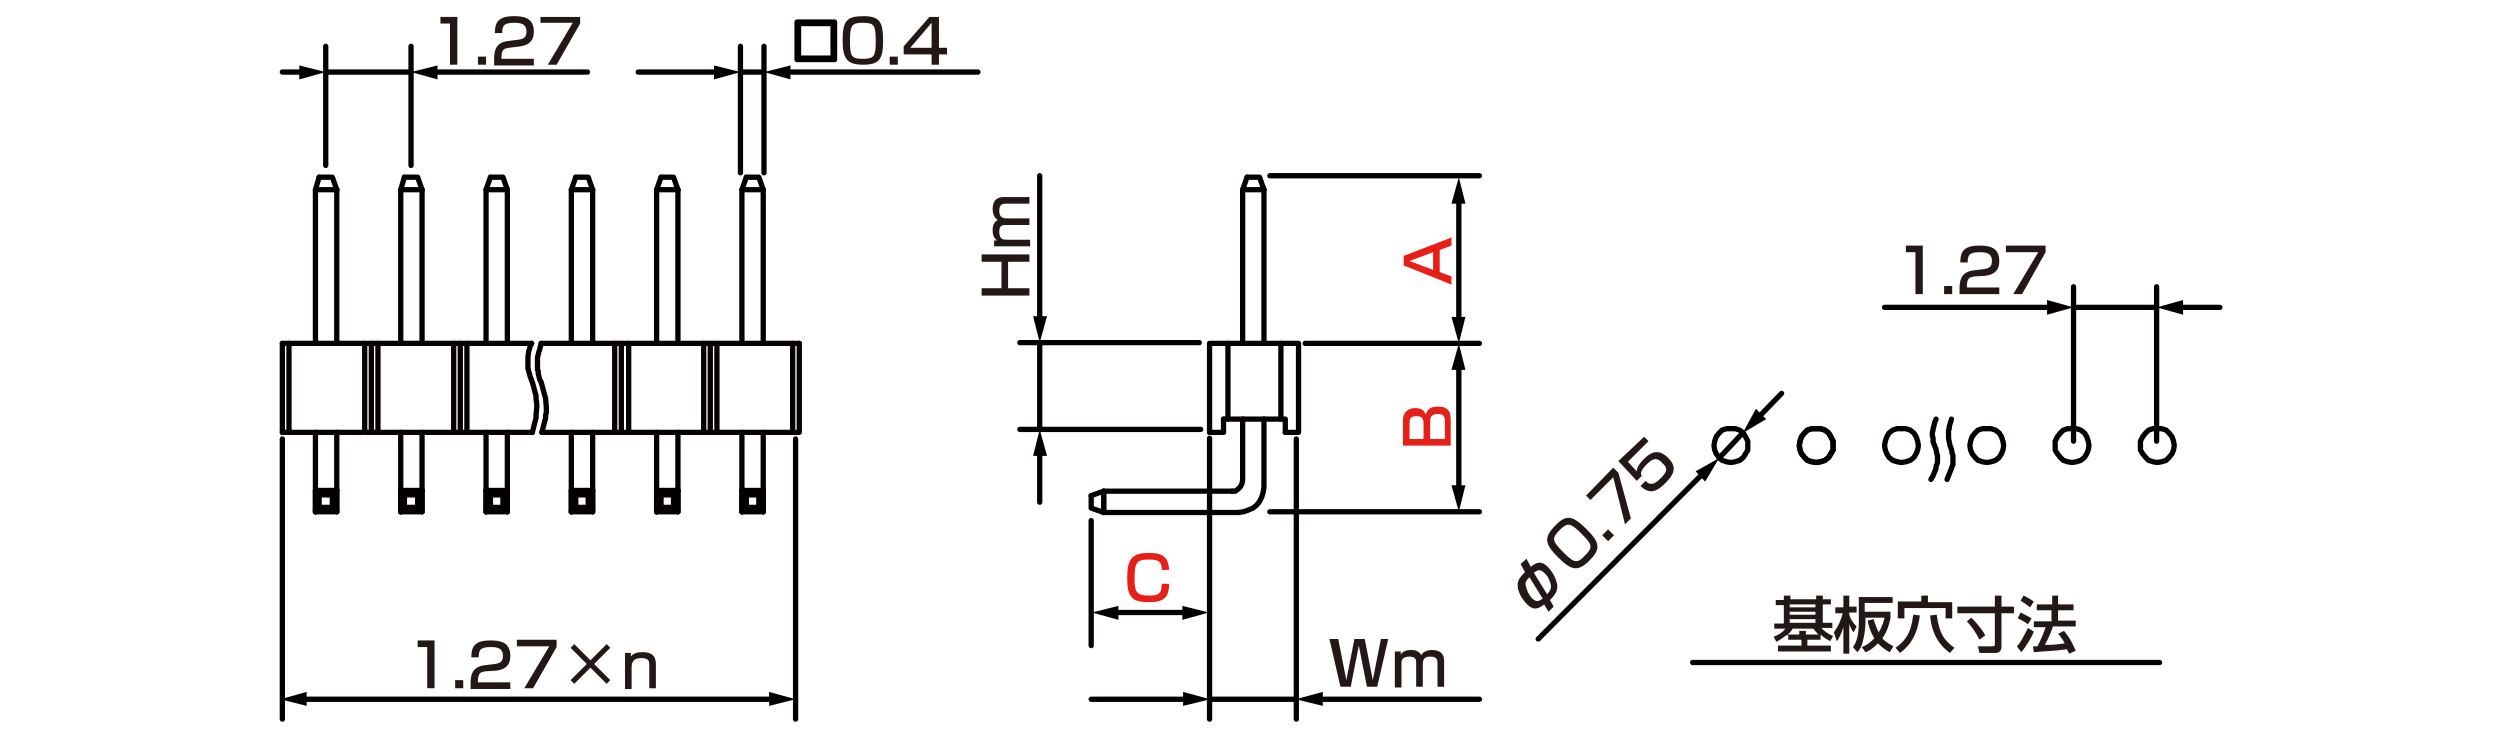 <?xml version="1.0" encoding="utf-8"?>
<!-- Generator: Adobe Illustrator 28.0.0, SVG Export Plug-In . SVG Version: 6.00 Build 0)  -->
<svg version="1.1" id="レイヤー_1" xmlns="http://www.w3.org/2000/svg" xmlns:xlink="http://www.w3.org/1999/xlink" x="0px"
	 y="0px" width="340px" height="99.6px" viewBox="0 0 340 99.6" style="enable-background:new 0 0 340 99.6;" xml:space="preserve">
<style type="text/css">
	.st0{fill:none;stroke:#040000;stroke-width:0.72;stroke-linecap:round;stroke-linejoin:round;stroke-miterlimit:10;}
	.st1{fill:none;stroke:#040000;stroke-width:0.72;stroke-linecap:round;stroke-linejoin:round;}
	.st2{fill:#040000;}
	.st3{fill:#231815;}
	.st4{fill:#E61F19;}
	.st5{fill:none;stroke:#060001;stroke-width:0.72;stroke-linecap:round;stroke-linejoin:round;stroke-miterlimit:10;}
</style>
<g id="MH0319_3_">
	<line class="st0" x1="282" y1="41.8" x2="293.3" y2="41.8"/>
	<line class="st0" x1="293.3" y1="60" x2="293.3" y2="39"/>
	<line class="st0" x1="282" y1="60" x2="282" y2="39"/>
	<line class="st0" x1="236.9" y1="59" x2="233.8" y2="62.3"/>
	<line class="st0" x1="172.7" y1="23.9" x2="201.2" y2="23.9"/>
	<line class="st0" x1="177.5" y1="46.7" x2="201.2" y2="46.7"/>
	<path class="st0" d="M198.4,46.7"/>
	<line class="st0" x1="172.7" y1="69.6" x2="201.2" y2="69.6"/>
	<line class="st0" x1="44.3" y1="9.8" x2="55.9" y2="9.8"/>
	<line class="st0" x1="55.9" y1="22.5" x2="55.9" y2="6.3"/>
	<line class="st0" x1="44.3" y1="22.5" x2="44.3" y2="6.3"/>
	<line class="st0" x1="100.7" y1="9.8" x2="103.9" y2="9.8"/>
	<line class="st0" x1="103.9" y1="23.5" x2="103.9" y2="6.3"/>
	<line class="st0" x1="100.7" y1="23.5" x2="100.7" y2="6.3"/>
	<line class="st0" x1="164.6" y1="95.1" x2="176.2" y2="95.1"/>
	<line class="st0" x1="176.3" y1="59.7" x2="176.3" y2="97.8"/>
	<line class="st0" x1="164.5" y1="59.6" x2="164.5" y2="97.8"/>
	<line class="st0" x1="148.4" y1="70.8" x2="148.4" y2="87.8"/>
	<line class="st0" x1="141.4" y1="46.6" x2="141.4" y2="58.4"/>
	<line class="st0" x1="163.3" y1="58.4" x2="138.7" y2="58.4"/>
	<line class="st0" x1="163.1" y1="46.6" x2="138.7" y2="46.6"/>
	<line class="st0" x1="108.2" y1="59.7" x2="108.2" y2="97.8"/>
	<line class="st0" x1="38.4" y1="59.7" x2="38.4" y2="97.8"/>
	<g>
		<line class="st1" x1="151.5" y1="83.3" x2="161.5" y2="83.3"/>
		<g>
			<polygon class="st2" points="152.1,84.3 148.5,83.3 152.1,82.4 			"/>
		</g>
		<g>
			<polygon class="st2" points="160.8,84.3 164.4,83.3 160.8,82.4 			"/>
		</g>
	</g>
	<line class="st0" x1="230.2" y1="90.1" x2="293.7" y2="90.1"/>
	<polyline class="st0" points="168.4,69.7 169.1,69.6 169.7,69.4 170.4,69.1 170.9,68.7 171.3,68.2 171.6,67.6 171.8,66.9 
		171.9,66.2 171.9,57 	"/>
	<polyline class="st0" points="167.6,66.8 168,66.8 168.4,66.5 168.7,66.2 168.9,65.8 169,65.3 169,57 	"/>
	<polyline class="st0" points="171.9,25.8 169,25.8 169.6,24.1 	"/>
	<polyline class="st0" points="171.9,25.8 171.3,24.1 169.6,24.1 	"/>
	<line class="st0" x1="169" y1="25.8" x2="169" y2="46.7"/>
	<line class="st0" x1="171.9" y1="25.8" x2="171.9" y2="46.7"/>
	<polyline class="st0" points="148.4,67.4 148.4,69.1 150.1,69.7 150.1,66.8 	"/>
	<polyline class="st0" points="148.4,67.4 150.1,66.8 150.1,69.7 	"/>
	<line class="st0" x1="150.1" y1="69.7" x2="168.4" y2="69.7"/>
	<line class="st0" x1="150.1" y1="66.8" x2="167.6" y2="66.8"/>
	<line class="st0" x1="103.2" y1="67.3" x2="103.8" y2="66.7"/>
	<line class="st0" x1="103.2" y1="69" x2="103.8" y2="69.6"/>
	<line class="st0" x1="101.5" y1="67.3" x2="101.5" y2="69"/>
	<line class="st0" x1="103.2" y1="67.3" x2="103.2" y2="69"/>
	<line class="st0" x1="103.8" y1="66.7" x2="103.8" y2="69.6"/>
	<line class="st0" x1="101.5" y1="67.3" x2="103.2" y2="67.3"/>
	<line class="st0" x1="101.5" y1="69" x2="103.2" y2="69"/>
	<polyline class="st0" points="101.5,67.3 100.9,66.7 100.9,69.6 	"/>
	<line class="st0" x1="101.5" y1="69" x2="100.9" y2="69.6"/>
	<line class="st0" x1="100.9" y1="66.7" x2="103.8" y2="66.7"/>
	<polyline class="st0" points="103.8,58.8 103.8,69.6 100.9,69.6 	"/>
	<line class="st0" x1="100.9" y1="58.8" x2="100.9" y2="69.6"/>
	<polyline class="st0" points="101.5,24.1 103.2,24.1 103.8,25.8 	"/>
	<polyline class="st0" points="101.5,24.1 100.9,25.8 103.8,25.8 	"/>
	<line class="st0" x1="103.8" y1="25.8" x2="103.8" y2="46.7"/>
	<line class="st0" x1="100.9" y1="25.8" x2="100.9" y2="46.7"/>
	<line class="st0" x1="80" y1="67.3" x2="80.6" y2="66.7"/>
	<line class="st0" x1="80" y1="69" x2="80.6" y2="69.6"/>
	<line class="st0" x1="78.3" y1="67.3" x2="78.3" y2="69"/>
	<line class="st0" x1="80" y1="67.3" x2="80" y2="69"/>
	<line class="st0" x1="80.6" y1="66.7" x2="80.6" y2="69.6"/>
	<line class="st0" x1="78.3" y1="67.3" x2="80" y2="67.3"/>
	<line class="st0" x1="78.3" y1="69" x2="80" y2="69"/>
	<polyline class="st0" points="78.3,67.3 77.7,66.7 77.7,69.6 	"/>
	<line class="st0" x1="78.3" y1="69" x2="77.7" y2="69.6"/>
	<line class="st0" x1="77.7" y1="66.7" x2="80.6" y2="66.7"/>
	<polyline class="st0" points="80.6,58.8 80.6,69.6 77.7,69.6 	"/>
	<line class="st0" x1="77.7" y1="58.8" x2="77.7" y2="69.6"/>
	<polyline class="st0" points="78.3,24.1 80,24.1 80.6,25.8 	"/>
	<polyline class="st0" points="78.3,24.1 77.7,25.8 80.6,25.8 	"/>
	<line class="st0" x1="80.6" y1="25.8" x2="80.6" y2="46.7"/>
	<line class="st0" x1="77.7" y1="25.8" x2="77.7" y2="46.7"/>
	<line class="st0" x1="91.6" y1="67.3" x2="92.2" y2="66.7"/>
	<line class="st0" x1="91.6" y1="69" x2="92.2" y2="69.6"/>
	<line class="st0" x1="89.9" y1="67.3" x2="89.9" y2="69"/>
	<line class="st0" x1="91.6" y1="67.3" x2="91.6" y2="69"/>
	<line class="st0" x1="92.2" y1="66.7" x2="92.2" y2="69.6"/>
	<line class="st0" x1="89.9" y1="67.3" x2="91.6" y2="67.3"/>
	<line class="st0" x1="89.9" y1="69" x2="91.6" y2="69"/>
	<polyline class="st0" points="89.9,67.3 89.3,66.7 89.3,69.6 	"/>
	<line class="st0" x1="89.9" y1="69" x2="89.3" y2="69.6"/>
	<line class="st0" x1="89.3" y1="66.7" x2="92.2" y2="66.7"/>
	<polyline class="st0" points="92.2,58.8 92.2,69.6 89.3,69.6 	"/>
	<line class="st0" x1="89.3" y1="58.8" x2="89.3" y2="69.6"/>
	<polyline class="st0" points="89.9,24.1 91.6,24.1 92.2,25.8 	"/>
	<polyline class="st0" points="89.9,24.1 89.3,25.8 92.2,25.8 	"/>
	<line class="st0" x1="92.2" y1="25.8" x2="92.2" y2="46.7"/>
	<line class="st0" x1="89.3" y1="25.8" x2="89.3" y2="46.7"/>
	<line class="st0" x1="45.2" y1="67.3" x2="45.8" y2="66.7"/>
	<line class="st0" x1="45.2" y1="69" x2="45.8" y2="69.6"/>
	<line class="st0" x1="43.4" y1="67.3" x2="43.4" y2="69"/>
	<line class="st0" x1="45.2" y1="67.3" x2="45.2" y2="69"/>
	<line class="st0" x1="45.8" y1="66.7" x2="45.8" y2="69.6"/>
	<line class="st0" x1="43.4" y1="67.3" x2="45.2" y2="67.3"/>
	<line class="st0" x1="43.4" y1="69" x2="45.2" y2="69"/>
	<polyline class="st0" points="43.4,67.3 42.9,66.7 42.9,69.6 	"/>
	<line class="st0" x1="43.4" y1="69" x2="42.9" y2="69.6"/>
	<line class="st0" x1="42.9" y1="66.7" x2="45.8" y2="66.7"/>
	<polyline class="st0" points="45.8,58.8 45.8,69.6 42.9,69.6 	"/>
	<line class="st0" x1="42.9" y1="58.8" x2="42.9" y2="69.6"/>
	<polyline class="st0" points="43.4,24.1 45.2,24.1 45.8,25.8 	"/>
	<polyline class="st0" points="43.4,24.1 42.9,25.8 45.8,25.8 	"/>
	<line class="st0" x1="45.8" y1="25.8" x2="45.8" y2="46.7"/>
	<line class="st0" x1="42.9" y1="25.8" x2="42.9" y2="46.7"/>
	<line class="st0" x1="56.8" y1="67.3" x2="57.4" y2="66.7"/>
	<line class="st0" x1="56.8" y1="69" x2="57.4" y2="69.6"/>
	<line class="st0" x1="55" y1="67.3" x2="55" y2="69"/>
	<line class="st0" x1="56.8" y1="67.3" x2="56.8" y2="69"/>
	<line class="st0" x1="57.4" y1="66.7" x2="57.4" y2="69.6"/>
	<line class="st0" x1="55" y1="67.3" x2="56.8" y2="67.3"/>
	<line class="st0" x1="55" y1="69" x2="56.8" y2="69"/>
	<polyline class="st0" points="55,67.3 54.5,66.7 54.5,69.6 	"/>
	<line class="st0" x1="55" y1="69" x2="54.5" y2="69.6"/>
	<line class="st0" x1="54.5" y1="66.7" x2="57.4" y2="66.7"/>
	<polyline class="st0" points="57.4,58.8 57.4,69.6 54.5,69.6 	"/>
	<line class="st0" x1="54.5" y1="58.8" x2="54.5" y2="69.6"/>
	<polyline class="st0" points="55,24.1 56.8,24.1 57.4,25.8 	"/>
	<polyline class="st0" points="55,24.1 54.5,25.8 57.4,25.8 	"/>
	<line class="st0" x1="57.4" y1="25.8" x2="57.4" y2="46.7"/>
	<line class="st0" x1="54.5" y1="25.8" x2="54.5" y2="46.7"/>
	<line class="st0" x1="68.4" y1="67.3" x2="69" y2="66.7"/>
	<line class="st0" x1="68.4" y1="69" x2="69" y2="69.6"/>
	<line class="st0" x1="66.7" y1="67.3" x2="66.7" y2="69"/>
	<line class="st0" x1="68.4" y1="67.3" x2="68.4" y2="69"/>
	<line class="st0" x1="69" y1="66.7" x2="69" y2="69.6"/>
	<line class="st0" x1="66.7" y1="67.3" x2="68.4" y2="67.3"/>
	<line class="st0" x1="66.7" y1="69" x2="68.4" y2="69"/>
	<polyline class="st0" points="66.7,67.3 66.1,66.7 66.1,69.6 	"/>
	<line class="st0" x1="66.7" y1="69" x2="66.1" y2="69.6"/>
	<line class="st0" x1="66.1" y1="66.7" x2="69" y2="66.7"/>
	<polyline class="st0" points="69,58.8 69,69.6 66.1,69.6 	"/>
	<line class="st0" x1="66.1" y1="58.8" x2="66.1" y2="69.6"/>
	<polyline class="st0" points="66.7,24.1 68.4,24.1 69,25.8 	"/>
	<polyline class="st0" points="66.7,24.1 66.1,25.8 69,25.8 	"/>
	<line class="st0" x1="69" y1="25.8" x2="69" y2="46.7"/>
	<line class="st0" x1="66.1" y1="25.8" x2="66.1" y2="46.7"/>
	<polygon class="st0" points="237.7,60.6 237.7,60 237.4,59.4 237.1,58.9 236.6,58.5 236,58.3 235.4,58.3 234.8,58.3 234.2,58.5 
		233.8,58.9 233.4,59.4 233.2,60 233.1,60.6 233.2,61.2 233.4,61.7 233.8,62.2 234.2,62.6 234.8,62.8 235.4,62.9 236,62.8 
		236.6,62.6 237.1,62.2 237.4,61.7 237.7,61.2 	"/>
	<polygon class="st0" points="249.3,60.6 249.3,60 249,59.4 248.7,58.9 248.2,58.5 247.6,58.3 247,58.3 246.4,58.3 245.8,58.5 
		245.4,58.9 245,59.4 244.8,60 244.7,60.6 244.8,61.2 245,61.7 245.4,62.2 245.8,62.6 246.4,62.8 247,62.9 247.6,62.8 248.2,62.6 
		248.7,62.2 249,61.7 249.3,61.2 	"/>
	<polygon class="st0" points="295.7,60.6 295.6,60 295.4,59.4 295,58.9 294.6,58.5 294,58.3 293.4,58.3 292.8,58.3 292.2,58.5 
		291.8,58.9 291.4,59.4 291.1,60 291.1,60.6 291.1,61.2 291.4,61.7 291.8,62.2 292.2,62.6 292.8,62.8 293.4,62.9 294,62.8 
		294.6,62.6 295,62.2 295.4,61.7 295.6,61.2 	"/>
	<polygon class="st0" points="249.3,60.6 249.3,60 249,59.4 248.7,58.9 248.2,58.5 247.6,58.3 247,58.3 246.4,58.3 245.8,58.5 
		245.4,58.9 245,59.4 244.8,60 244.7,60.6 244.8,61.2 245,61.7 245.4,62.2 245.8,62.6 246.4,62.8 247,62.9 247.6,62.8 248.2,62.6 
		248.7,62.2 249,61.7 249.3,61.2 	"/>
	<polygon class="st0" points="260.9,60.6 260.8,60 260.6,59.4 260.3,58.9 259.8,58.5 259.2,58.3 258.6,58.3 258,58.3 257.4,58.5 
		256.9,58.9 256.6,59.4 256.4,60 256.3,60.6 256.4,61.2 256.6,61.7 256.9,62.2 257.4,62.6 258,62.8 258.6,62.9 259.2,62.8 
		259.8,62.6 260.3,62.2 260.6,61.7 260.8,61.2 	"/>
	<polygon class="st0" points="272.5,60.6 272.4,60 272.2,59.4 271.9,58.9 271.4,58.5 270.8,58.3 270.2,58.3 269.6,58.3 269,58.5 
		268.6,58.9 268.2,59.4 268,60 267.9,60.6 268,61.2 268.2,61.7 268.6,62.2 269,62.6 269.6,62.8 270.2,62.9 270.8,62.8 271.4,62.6 
		271.9,62.2 272.2,61.7 272.4,61.2 	"/>
	<polygon class="st0" points="284.1,60.6 284,60 283.8,59.4 283.5,58.9 283,58.5 282.4,58.3 281.8,58.3 281.2,58.3 280.6,58.5 
		280.2,58.9 279.8,59.4 279.5,60 279.5,60.6 279.5,61.2 279.8,61.7 280.2,62.2 280.6,62.6 281.2,62.8 281.8,62.9 282.4,62.8 
		283,62.6 283.5,62.2 283.8,61.7 284,61.2 	"/>
	<polyline class="st0" points="265.4,57 265.1,58 265.1,58.3 265,58.5 265,58.8 265,59.1 265,59.3 265,59.6 265.1,60.1 265.2,60.6 
		265.4,61.1 265.5,61.7 265.6,61.9 265.6,62.1 265.6,62.7 265.6,62.9 265.6,63.2 265.5,63.4 265.4,63.7 265.2,64.2 265,64.7 
		264.8,65.2 	"/>
	<polyline class="st0" points="263.3,57 263.1,57.5 263,58 262.9,58.3 262.9,58.5 262.8,58.8 262.8,59.3 262.9,59.6 262.9,59.8 
		262.9,60.1 263.1,60.6 263.3,61.1 263.4,61.7 263.5,61.9 263.5,62.1 263.5,62.4 263.5,62.7 263.5,62.9 263.4,63.2 263.3,63.4 
		263.3,63.7 263.1,64.2 262.9,64.7 262.6,65.2 	"/>
	<g>
		<path class="st3" d="M242.9,86.4c-0.6,0.5-1,0.7-1.3,0.9l-0.4-0.7c0.5-0.2,1.2-0.5,1.6-1.1h-1.5v-0.7h1.3v-2.5h-1.1v-0.7h1.1V81
			h0.9v0.5h3.5V81h0.9v0.5h1.1v0.7h-1.1v2.5h1.3v0.7h-1.5c0.5,0.5,0.9,0.8,1.6,1.1l-0.4,0.7c-0.5-0.3-0.9-0.5-1.3-0.9V87h-1.8v0.8
			h3.2v0.8h-7.2v-0.8h3.2V87h-1.8v-0.6H242.9z M244.7,86.3v-0.5h0.9v0.5h1.7c-0.3-0.3-0.5-0.6-0.7-0.8h-2.8
			c-0.1,0.2-0.3,0.5-0.7,0.8H244.7z M243.4,82.2v0.4h3.5v-0.4H243.4z M243.4,83.2v0.4h3.5v-0.4H243.4z M243.4,84.2v0.5h3.5v-0.5
			H243.4z"/>
		<path class="st3" d="M249.4,86c0.6-0.8,1-1.7,1.2-2.6h-1v-0.8h1.1V81h0.8v1.5h1v0.8h-1v0.3c0.1,0.4,0.4,1,1,1.6l-0.4,0.8
			c-0.2-0.2-0.4-0.6-0.6-1.1v4h-0.8v-3.6c-0.3,1-0.7,1.7-0.9,1.9L249.4,86z M257.1,84.1c-0.1,0.4-0.3,1.6-1.1,2.7
			c0.5,0.6,1.2,0.9,1.5,1.1l-0.5,0.8c-0.4-0.2-1-0.6-1.6-1.2c-0.7,0.7-1.3,1.1-1.7,1.2l-0.5-0.7c0.3-0.1,1-0.4,1.7-1.2
			c-0.4-0.7-0.7-1.3-0.9-2.4l0.8-0.2c0.2,0.6,0.4,1.2,0.7,1.8c0.5-0.8,0.7-1.6,0.8-2h-2.6v0.6c0,1-0.2,2-0.3,2.4
			c-0.2,0.9-0.4,1.3-0.8,1.7L252,88c0.3-0.4,0.8-1.2,0.8-3.4v-3.4h4.6V82h-3.8v1.2h3.5L257.1,84.1L257.1,84.1z"/>
		<path class="st3" d="M261.1,83.7c-0.4,3.3-1.9,4.5-2.7,5.1l-0.6-0.7c1.5-1.1,2.1-2.1,2.4-4.5L261.1,83.7z M258.1,81.8h3.2V81h0.9
			v0.9h3.3v2.2h-0.9v-1.4H259v1.4h-0.9V81.8z M265.2,88.8c-2-1.4-2.6-3.5-2.7-5.1l0.9-0.1c0.3,2.5,1,3.5,2.4,4.5L265.2,88.8z"/>
		<path class="st3" d="M266.2,82.5h5.1V81h0.9v1.5h1.7v0.9h-1.7v4.5c0,0.9-0.6,0.9-0.9,0.9h-2.1l-0.2-0.9h1.9c0.4,0,0.4-0.1,0.4-0.3
			v-4.2h-5.1L266.2,82.5L266.2,82.5z M268.1,84c0.3,0.3,1.3,1.3,1.9,2.4l-0.8,0.6c-0.5-1-0.9-1.6-1.7-2.5L268.1,84z"/>
		<path class="st3" d="M276.6,85.9c-0.3,0.8-1.1,2.1-1.7,2.8l-0.6-0.8c0.4-0.4,0.7-0.9,1.5-2.5L276.6,85.9z M274.8,83.3
			c0.6,0.3,1,0.5,1.5,0.8l-0.5,0.8c-0.4-0.3-0.9-0.6-1.4-0.8L274.8,83.3z M275.2,81c0.3,0.1,1.1,0.6,1.4,0.8l-0.5,0.8
			c-0.4-0.3-0.5-0.4-1.3-0.9L275.2,81z M279.2,85.2c-0.3,0.9-0.6,1.6-1.1,2.5c1,0,1.3,0,2.7-0.2c-0.3-0.6-0.7-1.1-0.9-1.3l0.8-0.4
			c0.8,0.9,1.3,2,1.6,2.7l-0.9,0.4c-0.1-0.2-0.2-0.4-0.3-0.6c-1.2,0.2-3.6,0.3-4.5,0.4l-0.1-0.8c0.1,0,0.6,0,0.6,0
			c0.5-1,0.8-1.7,1.1-2.6h-1.6v-0.8h2.4V83h-2v-0.8h2.1V81h0.8v1.2h2.1V83h-2.1v1.4h2.4v0.8C282.3,85.2,279.2,85.2,279.2,85.2z"/>
	</g>
	<g>
		<line class="st1" x1="41.1" y1="95.1" x2="105.3" y2="95.1"/>
		<g>
			<polygon class="st2" points="41.7,96 38.1,95.1 41.7,94.1 			"/>
		</g>
		<g>
			<polygon class="st2" points="104.6,96 108.2,95.1 104.6,94.1 			"/>
		</g>
	</g>
	<g>
		<path class="st0" d="M113.5,3v5.1h-5.1V3H113.5z M108.6,3.2v4.7h4.7V3.2H108.6z"/>
	</g>
	<g>
		<line class="st1" x1="41.3" y1="9.8" x2="38.4" y2="9.8"/>
		<g>
			<polygon class="st2" points="40.7,8.9 44.3,9.8 40.7,10.8 			"/>
		</g>
	</g>
	<g>
		<line class="st1" x1="58.8" y1="9.8" x2="79.9" y2="9.8"/>
		<g>
			<polygon class="st2" points="59.5,10.8 55.9,9.8 59.5,8.9 			"/>
		</g>
	</g>
	<g>
		<line class="st1" x1="97.8" y1="9.8" x2="86.8" y2="9.8"/>
		<g>
			<polygon class="st2" points="97.1,8.9 100.7,9.8 97.1,10.8 			"/>
		</g>
	</g>
	<g>
		<line class="st1" x1="106.8" y1="9.8" x2="133" y2="9.8"/>
		<g>
			<polygon class="st2" points="107.5,10.8 103.9,9.8 107.5,8.9 			"/>
		</g>
	</g>
	<g>
		<path class="st3" d="M133.5,39.2h2.7v-3.6h-2.7v-1h6.5v1h-2.9v3.6h2.9v1h-6.5V39.2z"/>
		<path class="st3" d="M135.1,32.7h0.5c-0.4-0.3-0.6-0.7-0.6-1.4c0-0.3,0-1,0.7-1.4c-0.6-0.3-0.7-1.1-0.7-1.4c0-1.6,1-1.7,1.5-1.7
			h3.5v0.9h-3.2c-0.3,0-0.9,0-0.9,0.9c0,0.7,0.2,1.1,1,1.1h3.1v0.9h-3.2c-0.4,0-0.9,0-0.9,0.9c0,1.1,0.6,1.1,1,1.1h3.2v0.9h-4.9
			v-0.8H135.1z"/>
	</g>
	<g>
		<line class="st1" x1="141.4" y1="43.7" x2="141.4" y2="23.9"/>
		<g>
			<polygon class="st2" points="142.4,43 141.4,46.6 140.5,43 			"/>
		</g>
	</g>
	<g>
		<line class="st1" x1="141.4" y1="61.3" x2="141.4" y2="68.3"/>
		<g>
			<polygon class="st2" points="140.5,62 141.4,58.4 142.4,62 			"/>
		</g>
	</g>
	<g>
		<path class="st4" d="M158,77.5c0-1.3-0.7-1.4-1.8-1.4c-1.6,0-1.9,0.4-1.9,2.6c0,1.7,0.2,2.3,1.9,2.3c1.3,0,1.8-0.2,1.8-1.6h1
			c0,1.9-0.8,2.5-2.7,2.5c-2.4,0-3-0.7-3-3.3c0-2.4,0.5-3.4,2.9-3.4c1.6,0,2.7,0.3,2.8,2.3H158z"/>
	</g>
	<g>
		<line class="st1" x1="161.6" y1="95.1" x2="148.4" y2="95.1"/>
		<g>
			<polygon class="st2" points="160.9,94.1 164.6,95.1 160.9,96 			"/>
		</g>
	</g>
	<g>
		<line class="st1" x1="179.2" y1="95.1" x2="201.2" y2="95.1"/>
		<g>
			<polygon class="st2" points="179.9,96 176.2,95.1 179.9,94.1 			"/>
		</g>
	</g>
	<g>
		<path class="st4" d="M197.4,32.3v1.1l-1.6,0.6v3l1.6,0.6v1.1l-6.5-2.6v-1.3L197.4,32.3z M194.9,36.7v-2.4l-3.2,1.2L194.9,36.7z"/>
	</g>
	<g>
		<path class="st4" d="M190.8,57.2c0-1.4,1-1.7,1.7-1.7c0.6,0,1.2,0.2,1.4,0.9c0.2-0.6,0.5-1.1,1.6-1.1s1.8,0.3,1.8,1.8v3.5h-6.5
			V57.2z M191.7,59.7h1.9v-2.1c0-0.9-0.4-1-1-1c-0.7,0-0.9,0.3-0.9,1V59.7z M194.4,59.7h2.1v-2.4c0-0.6-0.1-1-1-1c-1,0-1,0.7-1,1.1
			v2.3H194.4z"/>
	</g>
	<g>
		<line class="st1" x1="198.4" y1="27" x2="198.4" y2="43.8"/>
		<g>
			<polygon class="st2" points="197.4,27.7 198.4,24.1 199.3,27.7 			"/>
		</g>
		<g>
			<polygon class="st2" points="197.4,43.1 198.4,46.7 199.3,43.1 			"/>
		</g>
	</g>
	<g>
		<line class="st1" x1="198.4" y1="49.7" x2="198.4" y2="66.7"/>
		<g>
			<polygon class="st2" points="197.4,50.3 198.4,46.7 199.3,50.3 			"/>
		</g>
		<g>
			<polygon class="st2" points="197.4,66 198.4,69.6 199.3,66 			"/>
		</g>
	</g>
	<g>
		<line class="st1" x1="239.1" y1="56.8" x2="242.3" y2="53.5"/>
		<g>
			<polygon class="st2" points="240.2,57 237,58.9 238.8,55.6 			"/>
		</g>
	</g>
	<g>
		<line class="st1" x1="231.7" y1="64.3" x2="209.2" y2="86.9"/>
		<g>
			<polygon class="st2" points="230.6,64.1 233.8,62.3 231.9,65.5 			"/>
		</g>
	</g>
	<g>
		<line class="st1" x1="296.2" y1="41.8" x2="301.9" y2="41.8"/>
		<g>
			<polygon class="st2" points="296.9,42.8 293.3,41.8 296.9,40.8 			"/>
		</g>
	</g>
	<g>
		<line class="st1" x1="279" y1="41.8" x2="256.3" y2="41.8"/>
		<g>
			<polygon class="st2" points="278.4,40.8 282,41.8 278.4,42.8 			"/>
		</g>
	</g>
	<g>
		<polyline class="st5" points="166.4,57 166.4,58.8 164.5,58.8 		"/>
		<polyline class="st5" points="166.4,57 174.8,57 174.8,58.8 		"/>
		<polyline class="st5" points="164.5,58.8 164.5,46.7 176.6,46.7 176.6,58.8 174.8,58.8 		"/>
		<line class="st5" x1="167" y1="46.7" x2="167" y2="57"/>
		<line class="st5" x1="174.2" y1="46.7" x2="174.2" y2="57"/>
	</g>
	<g>
		<line class="st5" x1="38.4" y1="46.7" x2="38.4" y2="58.8"/>
		<line class="st5" x1="39.3" y1="46.7" x2="39.3" y2="58.8"/>
		<line class="st5" x1="50.5" y1="46.7" x2="50.5" y2="58.8"/>
		<line class="st5" x1="51.4" y1="46.7" x2="51.4" y2="58.8"/>
		<line class="st5" x1="49.6" y1="46.7" x2="49.6" y2="58.8"/>
		<line class="st5" x1="62.6" y1="46.7" x2="62.6" y2="58.8"/>
		<line class="st5" x1="63.5" y1="46.7" x2="63.5" y2="58.8"/>
		<line class="st5" x1="61.7" y1="46.7" x2="61.7" y2="58.8"/>
		<line class="st5" x1="38.4" y1="46.7" x2="72.3" y2="46.7"/>
		<polyline class="st5" points="72.3,46.7 72.1,47.1 72,47.5 71.9,47.8 71.8,48.6 71.8,48.8 71.8,49 71.8,49.5 71.8,49.7 71.8,49.9 
			71.8,50.1 71.9,50.5 72,50.8 72.1,51.2 72.4,52 72.6,52.7 72.7,53.1 72.8,53.5 72.9,53.8 72.9,54.2 73,55 73,55.4 72.9,56.5 
			72.9,56.9 72.8,57.2 72.7,57.6 72.6,58 72.5,58.4 72.4,58.8 		"/>
		<line class="st5" x1="63.5" y1="58.8" x2="61.7" y2="58.8"/>
		<line class="st5" x1="63.5" y1="58.8" x2="72.4" y2="58.8"/>
		<line class="st5" x1="51.5" y1="58.8" x2="49.7" y2="58.8"/>
		<line class="st5" x1="51.4" y1="58.8" x2="61.7" y2="58.8"/>
		<line class="st5" x1="38.9" y1="58.8" x2="38.4" y2="58.8"/>
		<line class="st5" x1="39" y1="58.8" x2="49.2" y2="58.8"/>
		<line class="st5" x1="84.5" y1="46.7" x2="84.5" y2="58.8"/>
		<line class="st5" x1="85.5" y1="46.7" x2="85.5" y2="58.8"/>
		<line class="st5" x1="83.6" y1="46.7" x2="83.6" y2="58.8"/>
		<line class="st5" x1="96.6" y1="46.7" x2="96.6" y2="58.8"/>
		<line class="st5" x1="97.5" y1="46.7" x2="97.5" y2="58.8"/>
		<line class="st5" x1="95.7" y1="46.7" x2="95.7" y2="58.8"/>
		<polyline class="st5" points="107.8,58.8 108.7,58.8 108.7,46.7 		"/>
		<line class="st5" x1="107.8" y1="46.7" x2="107.8" y2="58.8"/>
		<line class="st5" x1="73.6" y1="46.7" x2="108.7" y2="46.7"/>
		<line class="st5" x1="73.7" y1="58.8" x2="83.6" y2="58.8"/>
		<polyline class="st5" points="73.6,46.7 73.5,47.1 73.4,47.5 73.3,47.8 73.1,48.6 73.1,49 73.1,49.9 73.1,50.1 73.1,50.3 
			73.2,50.5 73.2,50.8 73.3,51.2 73.4,51.6 73.6,52 73.8,52.7 73.9,53.1 74.2,54.2 74.3,55.4 74.3,55.7 74.3,56.1 74.2,56.5 
			74.2,56.9 74.1,57.2 73.8,58.4 73.7,58.8 		"/>
		<line class="st5" x1="97.5" y1="58.8" x2="95.7" y2="58.8"/>
		<line class="st5" x1="97.5" y1="58.8" x2="107.8" y2="58.8"/>
		<line class="st5" x1="85.5" y1="58.8" x2="83.6" y2="58.8"/>
		<line class="st5" x1="85.5" y1="58.8" x2="95.7" y2="58.8"/>
	</g>
	<g>
		<path class="st3" d="M62.2,2.3v6.5h-1V3.2h-1.3V2.3H62.2z"/>
		<path class="st3" d="M66.1,7.7v1.1H65V7.7H66.1z"/>
		<path class="st3" d="M69.2,6.5c-0.6,0.1-1,0.2-1,1.3V8h4.4v0.9h-5.4V8.1c0-1,0.1-2.2,1.7-2.5l1.6-0.2c0.7-0.1,1.1-0.3,1.1-1.1
			S71.2,3.1,70,3.1c-1.4,0-1.7,0.3-1.7,1.4h-1c0-1.4,0.4-2.3,2.6-2.3c1.3,0,2.7,0.2,2.7,2.1c0,0.9-0.3,1.3-0.7,1.6
			c-0.3,0.2-0.6,0.3-1.1,0.4L69.2,6.5z"/>
		<path class="st3" d="M78.9,2.3v0.9l-3.2,5.6h-1.2l3.4-5.7h-4.4V2.3H78.9z"/>
	</g>
	<g>
		<path class="st3" d="M120.1,5.6c0,2.4-0.5,3.2-2.7,3.2s-2.8-0.8-2.8-3.3c0-2.6,0.5-3.3,2.8-3.3C119.7,2.2,120.1,3,120.1,5.6z
			 M115.6,5.6c0,2.1,0.2,2.4,1.8,2.4c1.5,0,1.7-0.4,1.7-2.4c0-2.2-0.2-2.5-1.8-2.5C115.8,3.1,115.6,3.5,115.6,5.6z"/>
		<path class="st3" d="M122.1,7.7v1.1H121V7.7H122.1z"/>
		<path class="st3" d="M127.7,2.3v4.2h1.1v0.9h-1.1v1.4h-1V7.4h-3.8V6.3l3.5-4C126.4,2.3,127.7,2.3,127.7,2.3z M126.7,3.1l-2.9,3.4
			h2.9V3.1z"/>
	</g>
	<g>
		<path class="st3" d="M59.1,87.1v6.5h-1V88h-1.3v-0.9H59.1z"/>
		<path class="st3" d="M63,92.5v1.1h-1.1v-1.1H63z"/>
		<path class="st3" d="M66,91.3c-0.6,0.1-1,0.2-1,1.3v0.2h4.4v0.9H64V93c0-1,0.1-2.2,1.7-2.5l1.6-0.2c0.7-0.1,1.1-0.3,1.1-1.1
			c0-0.8-0.4-1.2-1.6-1.2c-1.4,0-1.7,0.3-1.7,1.4h-1c0-1.4,0.4-2.3,2.6-2.3c1.3,0,2.7,0.2,2.7,2.1c0,0.9-0.3,1.3-0.7,1.6
			c-0.3,0.2-0.6,0.3-1.1,0.4L66,91.3z"/>
		<path class="st3" d="M75.7,87.1V88l-3.2,5.6h-1.2l3.4-5.7h-4.4V87h5.4V87.1z"/>
		<path class="st3" d="M82.5,87.6l0.5,0.5l-2.2,2.2l2.2,2.2L82.5,93l-2.2-2.2L78.1,93l-0.5-0.5l2.2-2.2l-2.2-2.2l0.5-0.5l2.2,2.2
			L82.5,87.6z"/>
		<path class="st3" d="M85.8,88.7v0.6c0.4-0.6,1.2-0.6,1.6-0.6c0.5,0,1.8,0,1.8,1.6v3.3h-0.9v-3.2c0-0.4,0-0.9-1.1-0.9
			s-1.3,0.6-1.3,1.3v2.9H85v-4.9h0.8V88.7z"/>
	</g>
	<g>
		<path class="st3" d="M182,86.9l1.1,5.6l1.1-5.6h1.4l1.1,5.6l1.1-5.6h1l-1.5,6.5h-1.4l-1.1-5.6l-1.1,5.6h-1.4l-1.5-6.5H182z"/>
		<path class="st3" d="M190.5,88.5V89c0.3-0.4,0.7-0.6,1.4-0.6c0.3,0,1,0,1.4,0.7c0.3-0.6,1.1-0.7,1.4-0.7c1.6,0,1.7,1,1.7,1.5v3.5
			h-0.9v-3.2c0-0.3,0-0.9-0.9-0.9c-0.7,0-1.1,0.2-1.1,1v3.1h-0.9v-3.2c0-0.4,0-0.9-0.9-0.9c-1.1,0-1.1,0.6-1.1,1v3.2h-0.9v-4.9h0.8
			V88.5z"/>
	</g>
	<g>
		<path class="st3" d="M207.6,76l0.6,1.1c1.1-1,1.8-0.5,2.3,0c0.7,0.7,1.2,1.7,1.3,2.6c0,0.6-0.2,1.1-1,1.9l0.5,0.9l-0.7,0.7l-0.6-1
			c-1,0.8-1.6,0.7-2.3,0s-1.3-1.7-1.3-2.6c0-0.6,0.2-1,1-1.8l-0.6-1.1L207.6,76z M208,78.5c-0.5,0.5-0.6,0.8-0.5,1.1
			c0.1,0.6,0.4,1.3,0.9,1.8s0.9,0.4,1.4,0L208,78.5z M210.4,80.8c0.5-0.5,0.6-0.9,0.5-1.3s-0.3-1.1-0.9-1.6c-0.6-0.6-1-0.3-1.4,0
			L210.4,80.8z"/>
		<path class="st3" d="M215.8,72c1.7,1.7,2,2.6,0.4,4.2s-2.5,1.4-4.3-0.4s-2-2.7-0.4-4.3C213,69.9,213.9,70.1,215.8,72z M212.6,75.1
			c1.5,1.5,1.9,1.6,3,0.4c1.1-1.1,0.9-1.5-0.5-2.9c-1.5-1.5-1.9-1.6-3-0.5S211.1,73.6,212.6,75.1z"/>
		<path class="st3" d="M218.7,72l0.8,0.8l-0.8,0.8l-0.8-0.8L218.7,72z"/>
		<path class="st3" d="M219.4,63.6l0.7,0.7l1.7,6.2l-0.8,0.8l-1.6-6.4l-3.1,3.1l-0.6-0.6L219.4,63.6z"/>
		<path class="st3" d="M223.6,59.4l0.6,0.6l-2.8,2.8l1.2,1.3c0-0.3,0.1-0.8,1-1.7s1.9-1.4,3.2-0.2c1.1,1.1,1.2,2-0.3,3.5
			c-1.3,1.3-2.2,1.5-3.4,0.4l0.7-0.7c0.4,0.4,0.9,0.8,2-0.3c0.9-0.9,1.1-1.4,0.3-2.1c-0.5-0.5-1-1-2.1,0.1c-1,1-0.9,1.4-0.7,1.6
			l-0.7,0.7l-2.5-2.7L223.6,59.4z"/>
	</g>
	<g>
		<path class="st3" d="M261.5,33.4V40h-1v-5.7h-1.3v-0.9C259.2,33.4,261.5,33.4,261.5,33.4z"/>
		<path class="st3" d="M265.5,38.9V40h-1.1v-1.1H265.5z"/>
		<path class="st3" d="M268.5,37.6c-0.6,0.1-1,0.2-1,1.3v0.2h4.4V40h-5.4v-0.7c0-1,0.1-2.2,1.7-2.5l1.6-0.2c0.7-0.1,1.1-0.3,1.1-1.1
			s-0.4-1.2-1.6-1.2c-1.4,0-1.7,0.3-1.7,1.4h-1c0-1.4,0.4-2.3,2.6-2.3c1.3,0,2.7,0.2,2.7,2.1c0,0.9-0.3,1.3-0.7,1.6
			c-0.3,0.2-0.6,0.3-1.1,0.4L268.5,37.6z"/>
		<path class="st3" d="M278.2,33.4v0.9L275,40h-1.2l3.4-5.7h-4.4v-0.9C272.8,33.4,278.2,33.4,278.2,33.4z"/>
	</g>
</g>
</svg>
